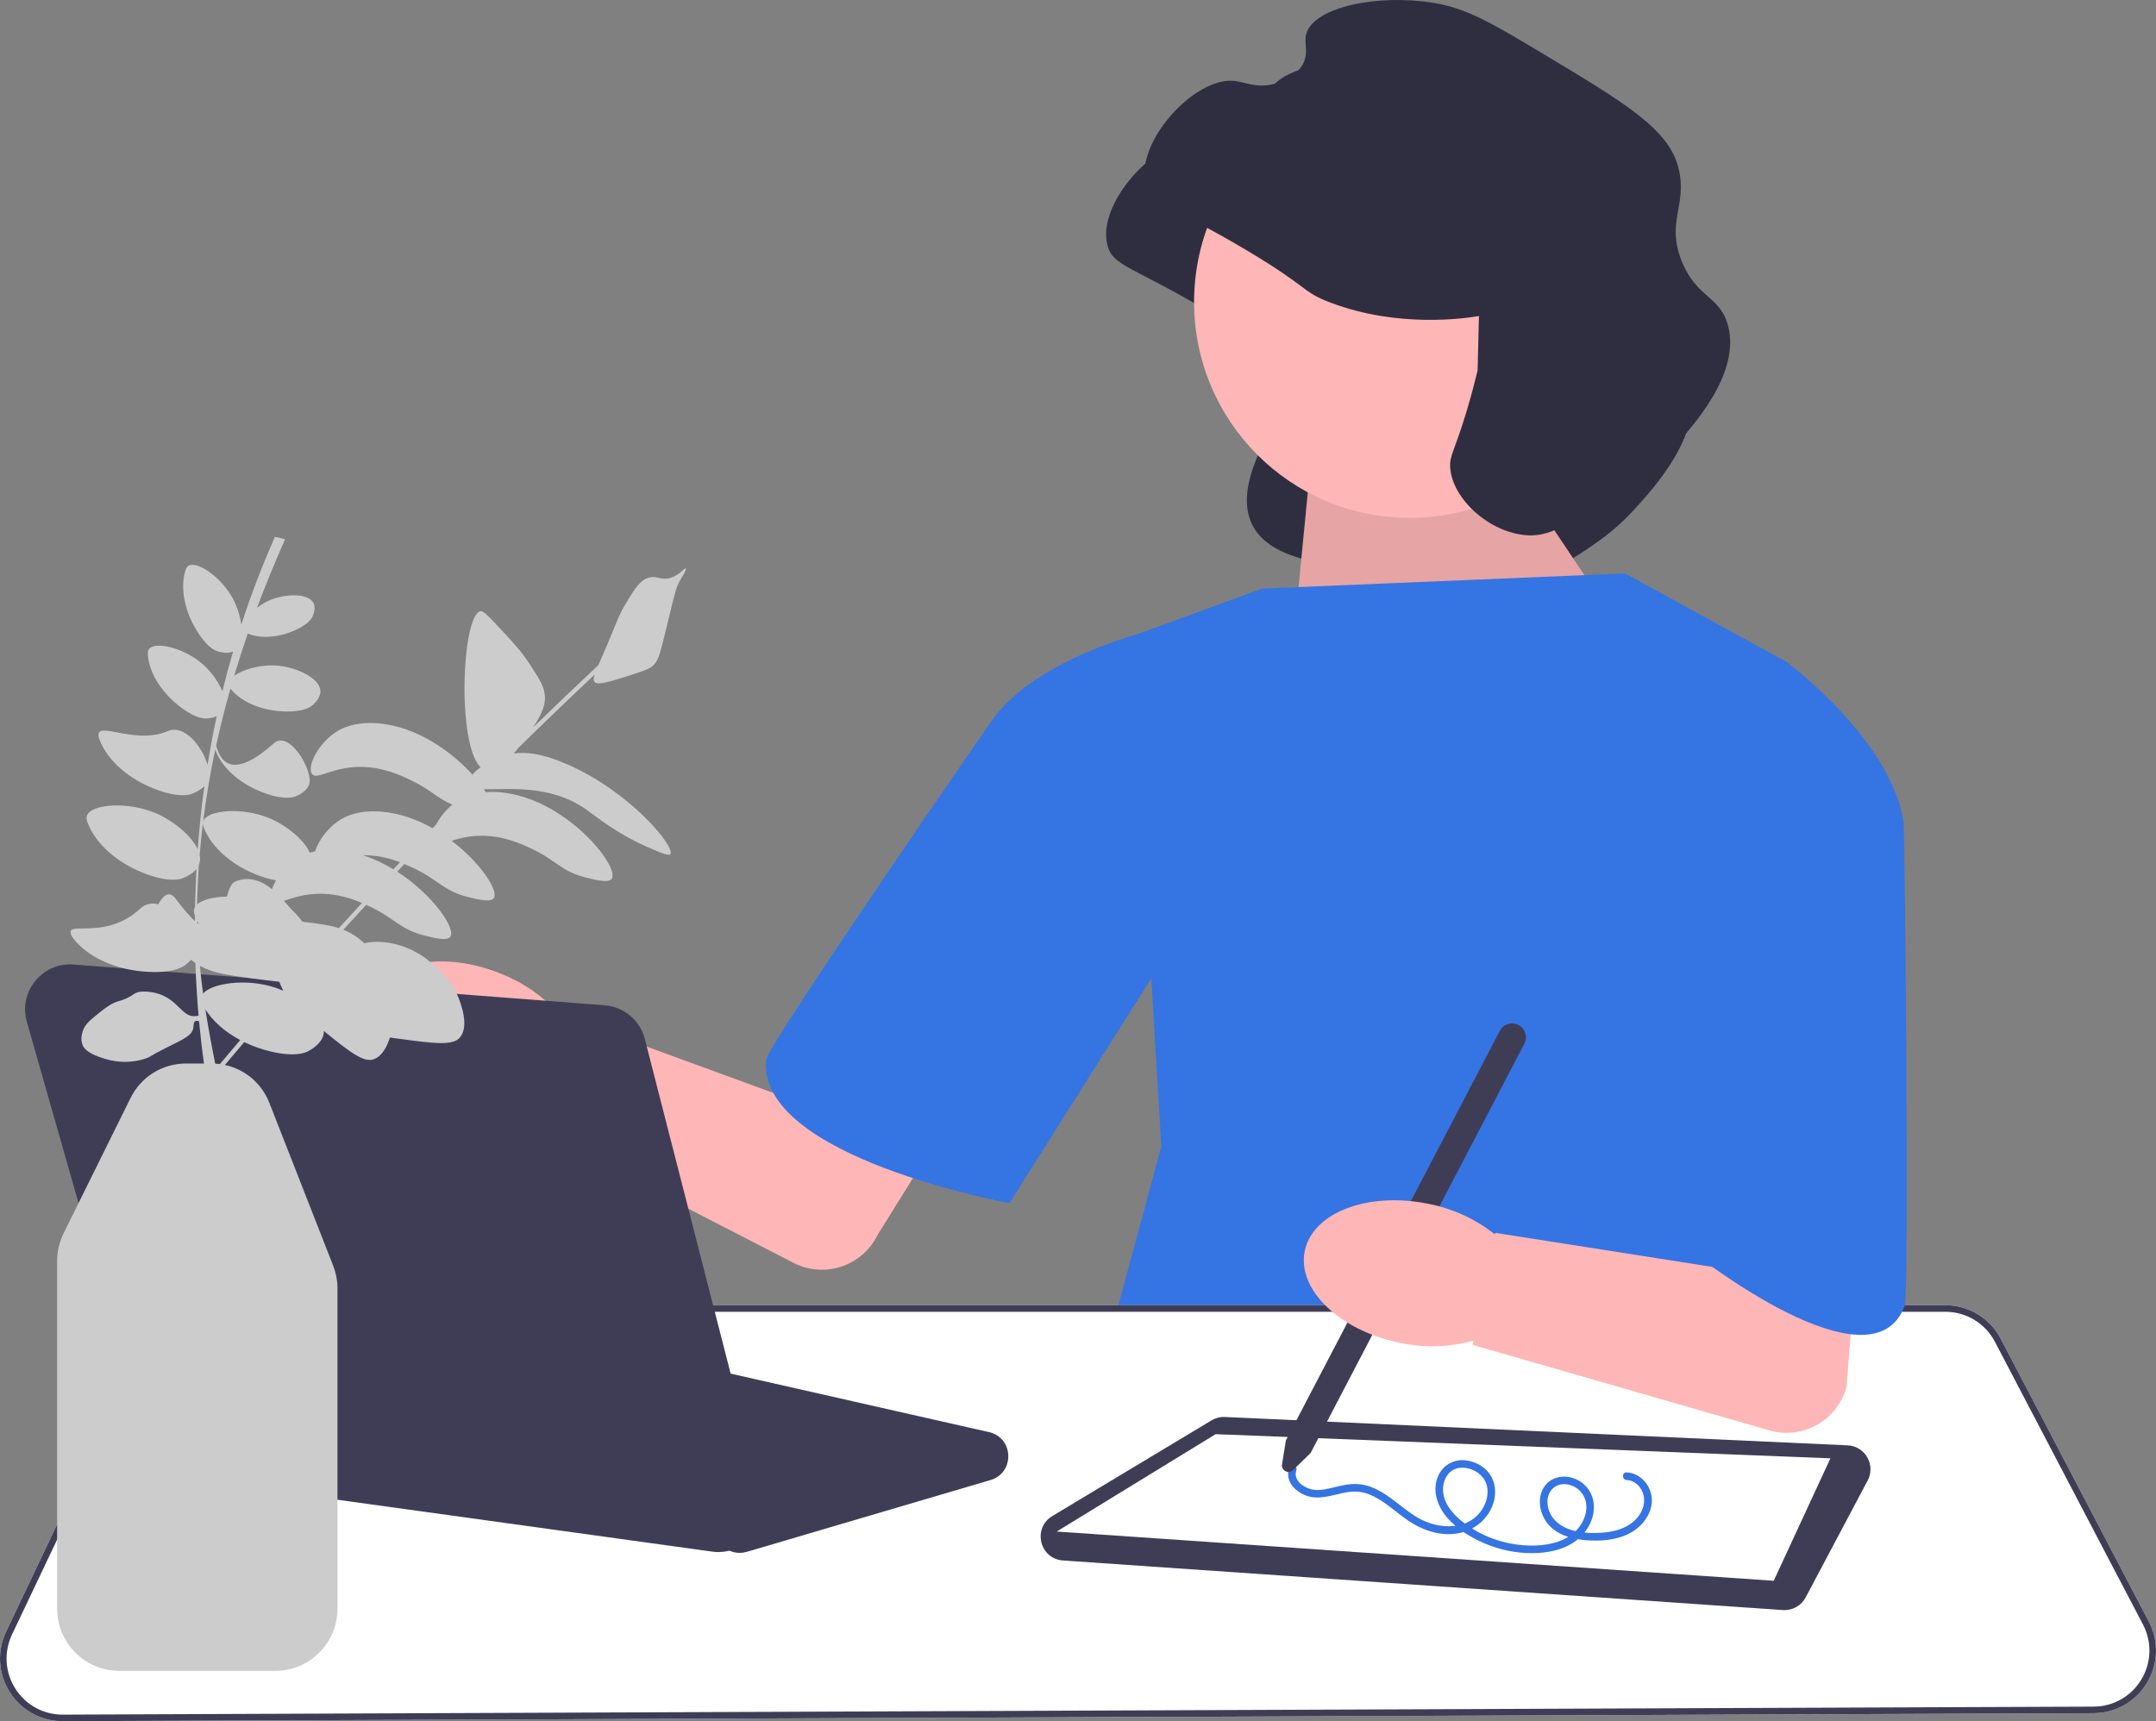 <svg width="531" height="424" viewBox="0 0 531 424" fill="none" xmlns="http://www.w3.org/2000/svg">
<rect x="0" y="0" width="531" height="424" fill="#808080" stroke="none"/>
<g clip-path="url(#clip0_37_4)">
<path d="M354.797 92.873C354.719 92.887 354.603 92.906 354.462 92.93C351.698 93.388 334.992 95.971 318.149 89.542C311.014 86.819 313.448 86.14 297.557 76.672C278.926 65.571 274.144 65.649 272.757 60.473C269.987 50.138 284.779 33.89 294.571 34.96C297.149 35.241 299.909 36.781 304.203 35.737C305.147 35.508 309.276 34.504 311.29 31.078C313.086 28.023 311.565 25.819 312.287 23.313C314.183 16.735 329.987 13.453 343.843 15.772C351.812 17.106 358.01 20.748 370.082 27.977C391.093 40.56 401.598 46.852 403.96 56.491C406.198 65.627 400.826 69.564 404.733 79.344C408.37 88.45 414.147 87.842 416.135 95.208C419.335 107.063 407.461 120.073 402.514 125.493C397.091 131.435 391.905 134.696 385.019 139.025C376.377 144.459 372.056 147.176 366.861 146.9C357.442 146.399 329.452 148.105 329.087 140.295C328.95 137.368 295.004 139.765 311.719 108.253C313.77 104.388 353.934 108.517 354.464 106.296" fill="#2F2E41"/>
<path d="M371.053 113.038L399.924 156.185L317.051 172.977L322.33 118.958L371.053 113.038Z" fill="#FFB6B6"/>
<path opacity="0.1" d="M371.053 113.038L399.924 156.185L317.051 172.977L322.33 118.958L371.053 113.038Z" fill="black"/>
<path d="M310.844 144.991L400.227 141.259L439.952 163.027L438.09 302.96L479.678 381.944L269.877 342.141L286.016 282.436L278.567 156.807L310.844 144.991Z" fill="#3574E3"/>
<path d="M2.407 416.836C-0.446 412.329 -0.783 406.76 1.506 401.94L35.525 330.322C38.064 324.977 43.522 321.523 49.43 321.523H479.12C484.864 321.523 490.089 324.689 492.757 329.785L529.221 399.43C531.741 404.244 531.575 409.898 528.777 414.555C525.979 419.213 521.07 422.006 515.645 422.027L15.471 424H15.409C10.106 424 5.249 421.325 2.407 416.836Z" fill="white"/>
<path d="M2.407 416.836C-0.446 412.329 -0.783 406.76 1.506 401.94L35.525 330.322C38.064 324.977 43.522 321.523 49.43 321.523H479.12C484.864 321.523 490.089 324.689 492.757 329.785L529.221 399.43C531.741 404.244 531.575 409.898 528.777 414.555C525.979 419.213 521.07 422.006 515.645 422.027L15.471 424H15.409C10.106 424 5.249 421.325 2.407 416.836ZM49.43 323.143C44.142 323.143 39.257 326.234 36.985 331.018L2.965 402.636C0.916 406.95 1.218 411.934 3.772 415.968C6.316 419.987 10.663 422.38 15.409 422.38H15.465L515.638 420.408C520.494 420.389 524.888 417.888 527.392 413.72C529.897 409.552 530.045 404.491 527.79 400.182L491.326 330.537C488.938 325.976 484.261 323.143 479.12 323.143H49.43Z" fill="#3F3D56"/>
<path d="M439.115 396.621L261.794 384.406C259.176 384.226 257.088 382.457 256.475 379.901C255.861 377.344 256.919 374.818 259.169 373.466L298.38 349.893C299.376 349.294 300.518 349.003 301.675 349.059L455.057 356.045C457.085 356.136 458.896 357.246 459.902 359.013C460.908 360.779 460.94 362.906 459.988 364.702L444.717 393.504C443.692 395.437 441.682 396.635 439.519 396.635C439.385 396.635 439.25 396.63 439.115 396.621Z" fill="#3F3D56"/>
<path d="M260.256 377.279L436.849 389.407L450.815 359.244L299.394 353.294L260.256 377.279Z" fill="white"/>
<path d="M347.156 127.572C376.463 127.572 400.222 103.767 400.222 74.403C400.222 45.038 376.463 21.233 347.156 21.233C317.848 21.233 294.09 45.038 294.09 74.403C294.09 103.767 317.848 127.572 347.156 127.572Z" fill="#FFB6B6"/>
<path d="M364.248 77.843C364.17 77.857 364.054 77.876 363.912 77.9C361.149 78.358 344.443 80.941 327.6 74.512C320.465 71.789 322.899 71.11 307.007 61.642C288.376 50.541 283.595 50.619 282.208 45.443C279.437 35.108 294.23 18.86 304.022 19.93C306.599 20.211 309.36 21.751 313.654 20.707C314.598 20.478 318.727 19.474 320.741 16.048C322.537 12.993 321.015 10.789 321.738 8.283C323.634 1.705 339.438 -1.577 353.293 0.742C361.263 2.076 367.461 5.718 379.533 12.947C400.544 25.53 411.049 31.822 413.41 41.461C415.648 50.597 410.277 54.533 414.183 64.314C417.821 73.42 423.598 72.812 425.586 80.178C428.785 92.033 416.911 105.043 411.965 110.462C406.542 116.404 401.356 119.666 394.47 123.995C385.828 129.429 381.507 132.146 376.312 131.87C366.892 131.369 357.524 122.816 357.159 115.006C357.022 112.079 358.24 111.201 361.256 101.139C362.513 96.947 363.384 93.487 363.915 91.266" fill="#2F2E41"/>
<path d="M400.619 362.713C404.033 362.848 406.631 365.913 406.82 369.233C407.015 372.68 404.623 375.855 401.75 377.496C398.384 379.418 394.183 379.726 390.393 379.396C386.983 379.098 383.274 378.035 381.08 375.215C379.235 372.842 378.555 369.256 380.125 366.562C381.682 363.891 384.992 363.153 387.761 364.225C390.692 365.36 392.534 368.03 392.553 371.185C392.573 374.683 390.557 377.915 387.728 379.849C384.676 381.935 380.835 382.606 377.203 382.598C373.245 382.589 369.305 381.756 365.664 380.211C362.253 378.763 358.845 376.675 356.406 373.838C354.119 371.178 352.75 367.487 354.019 364.037C355.06 361.208 357.69 359.473 360.703 359.713C363.46 359.932 366.249 361.536 367.473 364.089C368.854 366.969 368.234 370.425 366.477 373C364.448 375.974 361.24 377.645 357.678 377.886C353.887 378.143 350.133 376.793 347.014 374.707C344.127 372.775 341.589 370.302 338.488 368.694C336.996 367.921 335.373 367.429 333.684 367.431C331.533 367.434 329.465 368.142 327.373 368.552C325.6 368.9 323.773 369.103 322.023 368.535C320.526 368.05 319.125 367.159 318.181 365.883C317.289 364.675 316.976 363.162 317.482 361.728C317.878 360.603 319.678 361.087 319.277 362.224C318.353 364.846 321.523 366.773 323.742 367.013C325.426 367.196 327.163 366.708 328.787 366.328C330.479 365.931 332.21 365.525 333.96 365.568C340.161 365.721 344.26 371.032 349.259 373.913C354.515 376.942 362.212 377.153 365.43 371.134C366.599 368.947 366.84 366.041 365.235 363.999C363.897 362.297 361.52 361.279 359.366 361.609C356.661 362.023 355.313 364.605 355.412 367.171C355.532 370.312 357.717 372.864 360.047 374.745C365.234 378.933 372.113 381.066 378.748 380.692C381.86 380.516 385.169 379.704 387.587 377.627C389.676 375.833 391.102 372.915 390.6 370.12C390.166 367.701 388.141 365.867 385.694 365.623C383.192 365.374 381.236 367.154 381.125 369.659C380.999 372.476 382.67 374.828 385.09 376.111C387.833 377.564 391.156 377.744 394.195 377.586C397.421 377.418 400.783 376.566 403.041 374.104C404.967 372.004 405.697 368.889 403.922 366.459C403.139 365.387 401.961 364.631 400.619 364.578C399.425 364.531 399.419 362.665 400.619 362.713Z" fill="#3574E3"/>
<path d="M315.751 360.714L316.7 354.832L369.382 253.944C370.255 252.273 372.322 251.625 373.99 252.499C375.658 253.373 376.305 255.444 375.432 257.115L322.773 357.959L318.468 362.138C317.959 362.63 317.224 362.736 316.597 362.407C315.971 362.079 315.638 361.414 315.751 360.714Z" fill="#3F3D56"/>
<path d="M351.661 296.527C357.605 297.648 363.194 300.179 367.961 303.908L368.229 303.966L368.283 303.699L425.7 312.709L421.541 236.19L465.056 212.31L454.77 341.654C452.543 349.914 443.987 354.738 435.784 352.359L362.695 331.295L362.877 330.394L362.622 330.325C356.78 331.903 350.647 332.057 344.734 330.773C329.901 327.765 319.426 317.659 321.338 308.201C323.25 298.743 336.823 293.516 351.661 296.527Z" fill="#FFB6B6"/>
<path d="M390.916 176.709L439.952 163.027C439.952 163.027 465.712 181.995 468.815 202.519C469.184 204.96 470.208 318.661 469.126 321.617C461.105 343.521 416.986 308.557 416.986 308.557L390.916 176.709Z" fill="#3574E3"/>
<path d="M178.22 381.066L173.137 376.701C172.38 376.05 171.459 375.619 170.475 375.455L57.206 356.54C54.621 356.108 52.711 354.237 52.222 351.657C51.733 349.077 52.825 346.635 55.073 345.284L95.482 320.991C96.833 320.179 98.422 319.923 99.96 320.271L243.576 352.781C246.368 353.413 248.231 355.674 248.323 358.54C248.414 361.407 246.699 363.782 243.952 364.592L183.904 382.288C183.334 382.456 182.753 382.538 182.177 382.538C180.744 382.538 179.341 382.029 178.22 381.066Z" fill="#3F3D56"/>
<path d="M123.672 239.99C129.287 242.242 134.281 245.81 138.238 250.393L138.49 250.502L138.594 250.25L193.184 270.227L251.471 175.669L283.693 195.678L216.111 304.263C212.33 311.935 203.004 315.008 195.416 311.083L127.779 276.24L128.132 275.391L127.895 275.274C121.859 275.69 115.812 274.651 110.259 272.244C96.288 266.416 87.964 254.469 91.668 245.561C95.371 236.653 109.697 234.158 123.672 239.99Z" fill="#FFB6B6"/>
<path d="M313.997 192.74L288.216 154.112C288.216 154.112 257.538 160.196 244.901 176.645C243.321 178.701 189.059 257.55 188.71 260.992C186.263 285.079 248.626 296.365 248.626 296.365L313.997 192.74Z" fill="#3574E3"/>
<path d="M175.415 382.227L45.573 364.246C41.227 363.644 37.641 360.524 36.435 356.298L6.614 251.72C5.604 248.175 6.358 244.505 8.684 241.65C11.01 238.794 14.446 237.318 18.115 237.599L148.931 247.64C153.663 248.004 157.636 251.343 158.817 255.949L187.664 368.466C188.585 372.057 187.664 375.852 185.201 378.619C183.081 381.001 180.074 382.332 176.939 382.332C176.433 382.332 175.924 382.297 175.415 382.227Z" fill="#3F3D56"/>
<path d="M146.473 168.022C147.232 168.859 149.986 168.007 155.463 166.268C159.627 164.947 160.268 164.466 160.664 164.121C162.056 162.909 162.421 161.634 163.801 156.004C166.276 145.897 166.352 144.893 167.623 142.749C168.061 142.01 169.167 140.249 168.897 140.03C168.62 139.806 167.424 141.641 165.212 142.335C163.057 143.01 162.087 141.928 160.247 142.204C157.868 142.56 156.454 144.824 154.235 148.488C152.271 151.733 152.024 153.038 149.269 159.486C148.489 161.312 147.861 162.726 147.378 163.843C141.971 168.9 136.608 174.024 131.293 179.192C131.396 179.035 131.492 178.887 131.576 178.758C133.93 175.137 134.25 173.195 134.215 171.74C134.16 169.384 133.037 167.588 130.792 164.094C128.592 160.67 126.508 158.411 123.997 155.714C120.706 152.18 119.06 150.413 118.404 150.53C113.723 151.36 112.471 183.297 118.361 189.009C117.535 189.601 116.85 190.22 116.355 190.83C111.313 185.221 102.676 178.955 93.108 178.183C87.209 177.707 83.954 179.562 82.942 180.199C78.263 183.144 75.481 189.037 76.878 190.7C78.181 192.25 81.944 188.725 89.318 188.919C94.464 189.055 98.483 190.925 100.87 192.036C105.876 194.365 107.706 196.655 111.397 198.224C109.667 199.653 108.296 201.436 107.435 203.099C107.137 203.406 106.84 203.716 106.542 204.024C102.734 201.874 98.446 200.297 93.951 199.934C88.052 199.458 84.796 201.313 83.784 201.95C80.631 203.935 78.346 207.255 77.614 209.721C77.136 209.817 76.694 209.927 76.289 210.045C74.859 206.808 70.606 203.395 66.65 201.675C59.842 198.714 50.997 199.498 50.051 202.314C50.021 202.404 50.013 202.493 50 202.581C50.746 196.548 51.76 190.556 53.026 184.608C53.069 184.778 53.123 184.95 53.194 185.131C54.875 189.36 59.417 193.42 65.608 195.526C70.466 197.179 72.502 196.322 73.019 196.083C73.513 195.854 75.645 194.937 76.168 193.113C77.137 189.731 71.203 179.736 67.46 183.089C55.434 193.86 53.784 185.138 53.232 183.67C54.254 178.967 55.431 174.292 56.751 169.643C56.774 169.672 56.794 169.7 56.817 169.728C59.445 172.921 64.501 175.17 70.443 175.27C75.106 175.348 76.63 174.04 77.011 173.689C77.375 173.353 78.967 171.965 78.913 170.241C78.814 167.045 73.139 164.441 68.597 163.99C64.413 163.574 59.907 164.857 57.672 166.483C58.711 163.002 59.829 159.536 61.021 156.084C64.075 157.334 68.401 157.166 72.651 155.263C76.156 153.693 76.837 152.186 76.999 151.791C77.154 151.414 77.859 149.824 77.219 148.557C76.034 146.207 70.896 146.247 67.353 147.496C65.894 148.01 64.507 148.801 63.318 149.695C65.431 144.039 67.735 138.422 70.213 132.848L67.73 132.226C64.565 139.347 61.806 146.562 59.434 153.856C59.139 151.717 58.401 149.438 57.428 147.586C54.567 142.142 48.456 138.057 46.39 139.383C45.977 139.648 45.803 140.079 45.645 140.593C44.379 144.729 45.333 150.445 48.669 155.696C51.287 159.818 53.303 160.397 53.828 160.527C54.272 160.638 55.984 161.112 57.392 160.501C56.445 163.751 55.57 167.015 54.772 170.293C53.812 167.904 51.919 165.359 49.918 163.599C45.303 159.54 38.138 157.916 36.682 159.894C36.39 160.29 36.382 160.755 36.419 161.292C36.712 165.608 39.644 170.603 44.634 174.312C48.55 177.222 50.64 177.04 51.177 176.974C51.493 176.935 52.449 176.839 53.37 176.422C52.515 180.405 51.767 184.408 51.121 188.427C49.829 183.931 45.439 178.321 41.296 180.106C33.944 183.273 25.302 178.408 24.35 180.535C24.103 181.089 24.308 181.66 24.545 182.279C26.449 187.262 31.71 192.09 38.933 194.654C44.602 196.666 47.001 195.694 47.61 195.421C48.014 195.241 49.347 194.682 50.34 193.647C49.626 198.812 49.079 204.003 48.694 209.216C47.161 205.863 42.843 202.33 38.802 200.508C31.712 197.313 22.439 198.013 21.409 200.949C21.203 201.537 21.365 202.103 21.608 202.739C23.563 207.854 28.962 212.809 36.377 215.441C42.195 217.506 44.657 216.508 45.283 216.228C45.74 216.024 47.354 215.348 48.383 214.065C48.252 216.475 48.15 218.889 48.085 221.308C48.067 221.997 48.056 222.686 48.043 223.375C47.959 223.51 47.887 223.649 47.838 223.793C47.639 224.384 47.775 224.953 48.008 225.574C48.003 226.012 48 226.449 47.997 226.886C46.7 225.708 45.153 223.937 43.291 221.412C41.612 219.135 40.017 220.806 38.993 222.745C37.387 222.387 35.855 222.609 34.65 223.736C26.571 231.298 17.509 227.286 17.381 229.541C17.344 230.192 17.692 230.709 18.13 231.27C21.658 235.785 28.583 239.079 36.81 239.426C43.267 239.699 45.424 237.941 45.964 237.468C46.154 237.302 46.579 236.943 47.039 236.439C47.409 236.735 47.769 237.003 48.13 237.248C48.272 241.577 48.526 245.9 48.903 250.216C48.597 250.243 48.304 250.294 48.085 250.316C44.958 250.636 43.904 246.408 39.179 244.863C37.61 244.35 34.587 243.79 32.994 244.863C32.765 245.017 31.982 245.598 30.768 246.102C30.05 246.4 29.502 246.538 29.284 246.598C27.345 247.129 25.549 248.587 24.336 249.573C22.054 251.425 20.913 252.352 20.377 254.034C20.209 254.564 19.735 256.054 20.377 257.505C20.681 258.19 21.386 259.21 24.088 260.231C25.694 260.838 30.379 262.609 35.963 260.727C37.235 260.299 36.264 260.452 41.158 258C45.009 256.072 47.261 255.15 47.591 253.291C47.707 252.637 47.59 251.84 48.085 251.556C48.361 251.397 48.694 251.474 49.026 251.594C49.35 255.064 49.755 258.528 50.245 261.985H45.839C39.989 261.985 34.74 265.248 32.142 270.5L15.661 303.815C14.62 305.918 14.07 308.27 14.07 310.617V396.283C14.07 404.729 20.928 411.601 29.358 411.601H67.828C76.258 411.601 83.116 404.729 83.116 396.283V317.401C83.116 315.479 82.76 313.596 82.059 311.805L66.352 271.706C64.446 266.843 60.32 263.403 55.388 262.338C56.97 260.459 58.554 258.582 60.151 256.71C62.162 257.682 64.374 258.48 66.752 259.04C73.043 260.522 75.491 259.201 76.11 258.838C76.701 258.491 79.265 257.082 79.699 254.731C79.746 254.48 79.764 254.225 79.76 253.968C86.205 259.217 89.566 261.804 92.023 260.942C94.134 260.2 95.34 257.77 96.03 255.589C96.751 255.689 97.515 255.792 98.33 255.901C107.156 257.081 111.604 257.629 113.305 255.534C115.66 252.636 113.425 247.046 112.809 245.505C111.47 242.157 109.411 240.12 108.131 238.88C106.47 237.271 101.735 232.683 94.28 232.071C92.659 231.938 91.204 232.041 89.72 232.352C89.204 231.878 88.658 231.414 88.058 230.973C86.913 230.133 85.783 229.511 84.567 229.025C86.433 226.977 88.304 224.935 90.183 222.902C90.481 223.037 90.764 223.168 91.023 223.289C97.181 226.155 98.534 228.961 104.456 230.438C107.143 231.108 110.185 231.867 110.938 230.727C112.275 228.7 106.597 220.362 97.823 214.72C98.414 214.092 99.007 213.466 99.6 212.841C100.403 213.178 101.11 213.506 101.712 213.787C107.87 216.652 109.223 219.458 115.145 220.936C117.832 221.606 120.874 222.365 121.627 221.224C122.82 219.416 118.428 212.581 111.236 207.121C113.211 206.492 115.831 205.795 119.224 205.885C124.369 206.02 128.389 207.891 130.775 209.001C136.933 211.867 138.286 214.673 144.208 216.15C146.895 216.82 149.937 217.579 150.69 216.438C152.678 213.425 139.171 196.451 123.013 195.149C121.759 195.047 120.632 195.056 119.613 195.131C119.472 194.898 119.319 194.658 119.158 194.413C124.625 194.59 135.301 193.023 144.389 199.416C147.009 201.259 152.099 205.595 160.618 209.158C163.341 210.296 164.71 210.856 165.087 210.388C166.437 208.715 155.213 194.941 139.423 188.156C133.163 185.466 129.295 185.211 126.543 185.619C126.967 185.134 127.381 184.634 127.778 184.132C133.927 178.09 140.153 172.112 146.435 166.213C146.131 167.155 146.141 167.657 146.473 168.022ZM67.57 243.223C60.625 240.97 52.215 242.18 50.023 244.743C49.714 242.472 49.445 240.197 49.224 237.918C52.387 239.688 55.689 240.162 61.951 241C64.618 241.357 66.879 241.654 68.792 241.84C69.049 242.537 69.323 243.165 69.641 243.766C69.678 243.835 69.717 243.902 69.755 243.971L69.699 244.034C68.986 243.724 68.272 243.45 67.57 243.223ZM49.118 212.705C49.316 212.047 49.321 211.346 49.169 210.623C49.385 208.004 49.655 205.394 49.974 202.791C49.966 203.189 50.092 203.588 50.264 204.02C52.195 208.878 57.411 213.542 64.522 215.961C65.849 216.412 66.987 216.697 67.967 216.87C67.535 217.623 67.205 218.357 66.986 219.036C64.562 217.084 61.441 215.665 57.901 217.171C56.937 217.58 56.365 219.079 55.869 220.871C52.598 220.928 49.864 221.612 48.563 222.768C48.57 222.286 48.567 221.804 48.58 221.321C48.654 218.567 48.789 215.821 48.98 213.084C49.032 212.962 49.079 212.836 49.118 212.705ZM48.572 226.873C48.713 227.162 48.867 227.45 49.028 227.737C48.882 227.629 48.733 227.514 48.58 227.389C48.576 227.217 48.575 227.045 48.572 226.873ZM54.157 262.127C53.776 262.076 53.392 262.04 53.004 262.018C52.108 257.564 51.281 253.114 50.59 248.655C52.409 251.548 55.379 254.198 59.162 256.206C57.484 258.175 55.819 260.15 54.157 262.127ZM83.468 228.631C81.1 227.869 78.32 227.504 74.474 227.056C73.499 225.699 72.495 224.699 71.752 223.979C71.35 223.59 70.732 222.817 69.932 221.912C72.005 221.246 75.099 220.058 79.472 220.173C83.445 220.277 86.743 221.416 89.14 222.441C87.241 224.496 85.352 226.56 83.468 228.631ZM96.89 214.137C94.563 212.727 92.039 211.521 89.382 210.673C89.64 210.671 89.893 210.663 90.161 210.67C93.456 210.757 96.285 211.555 98.523 212.41C97.979 212.985 97.433 213.56 96.89 214.137Z" fill="#CCCCCC"/>
</g>
<defs>
<clipPath id="clip0_37_4">
<rect width="531" height="424" fill="white"/>
</clipPath>
</defs>
</svg>
